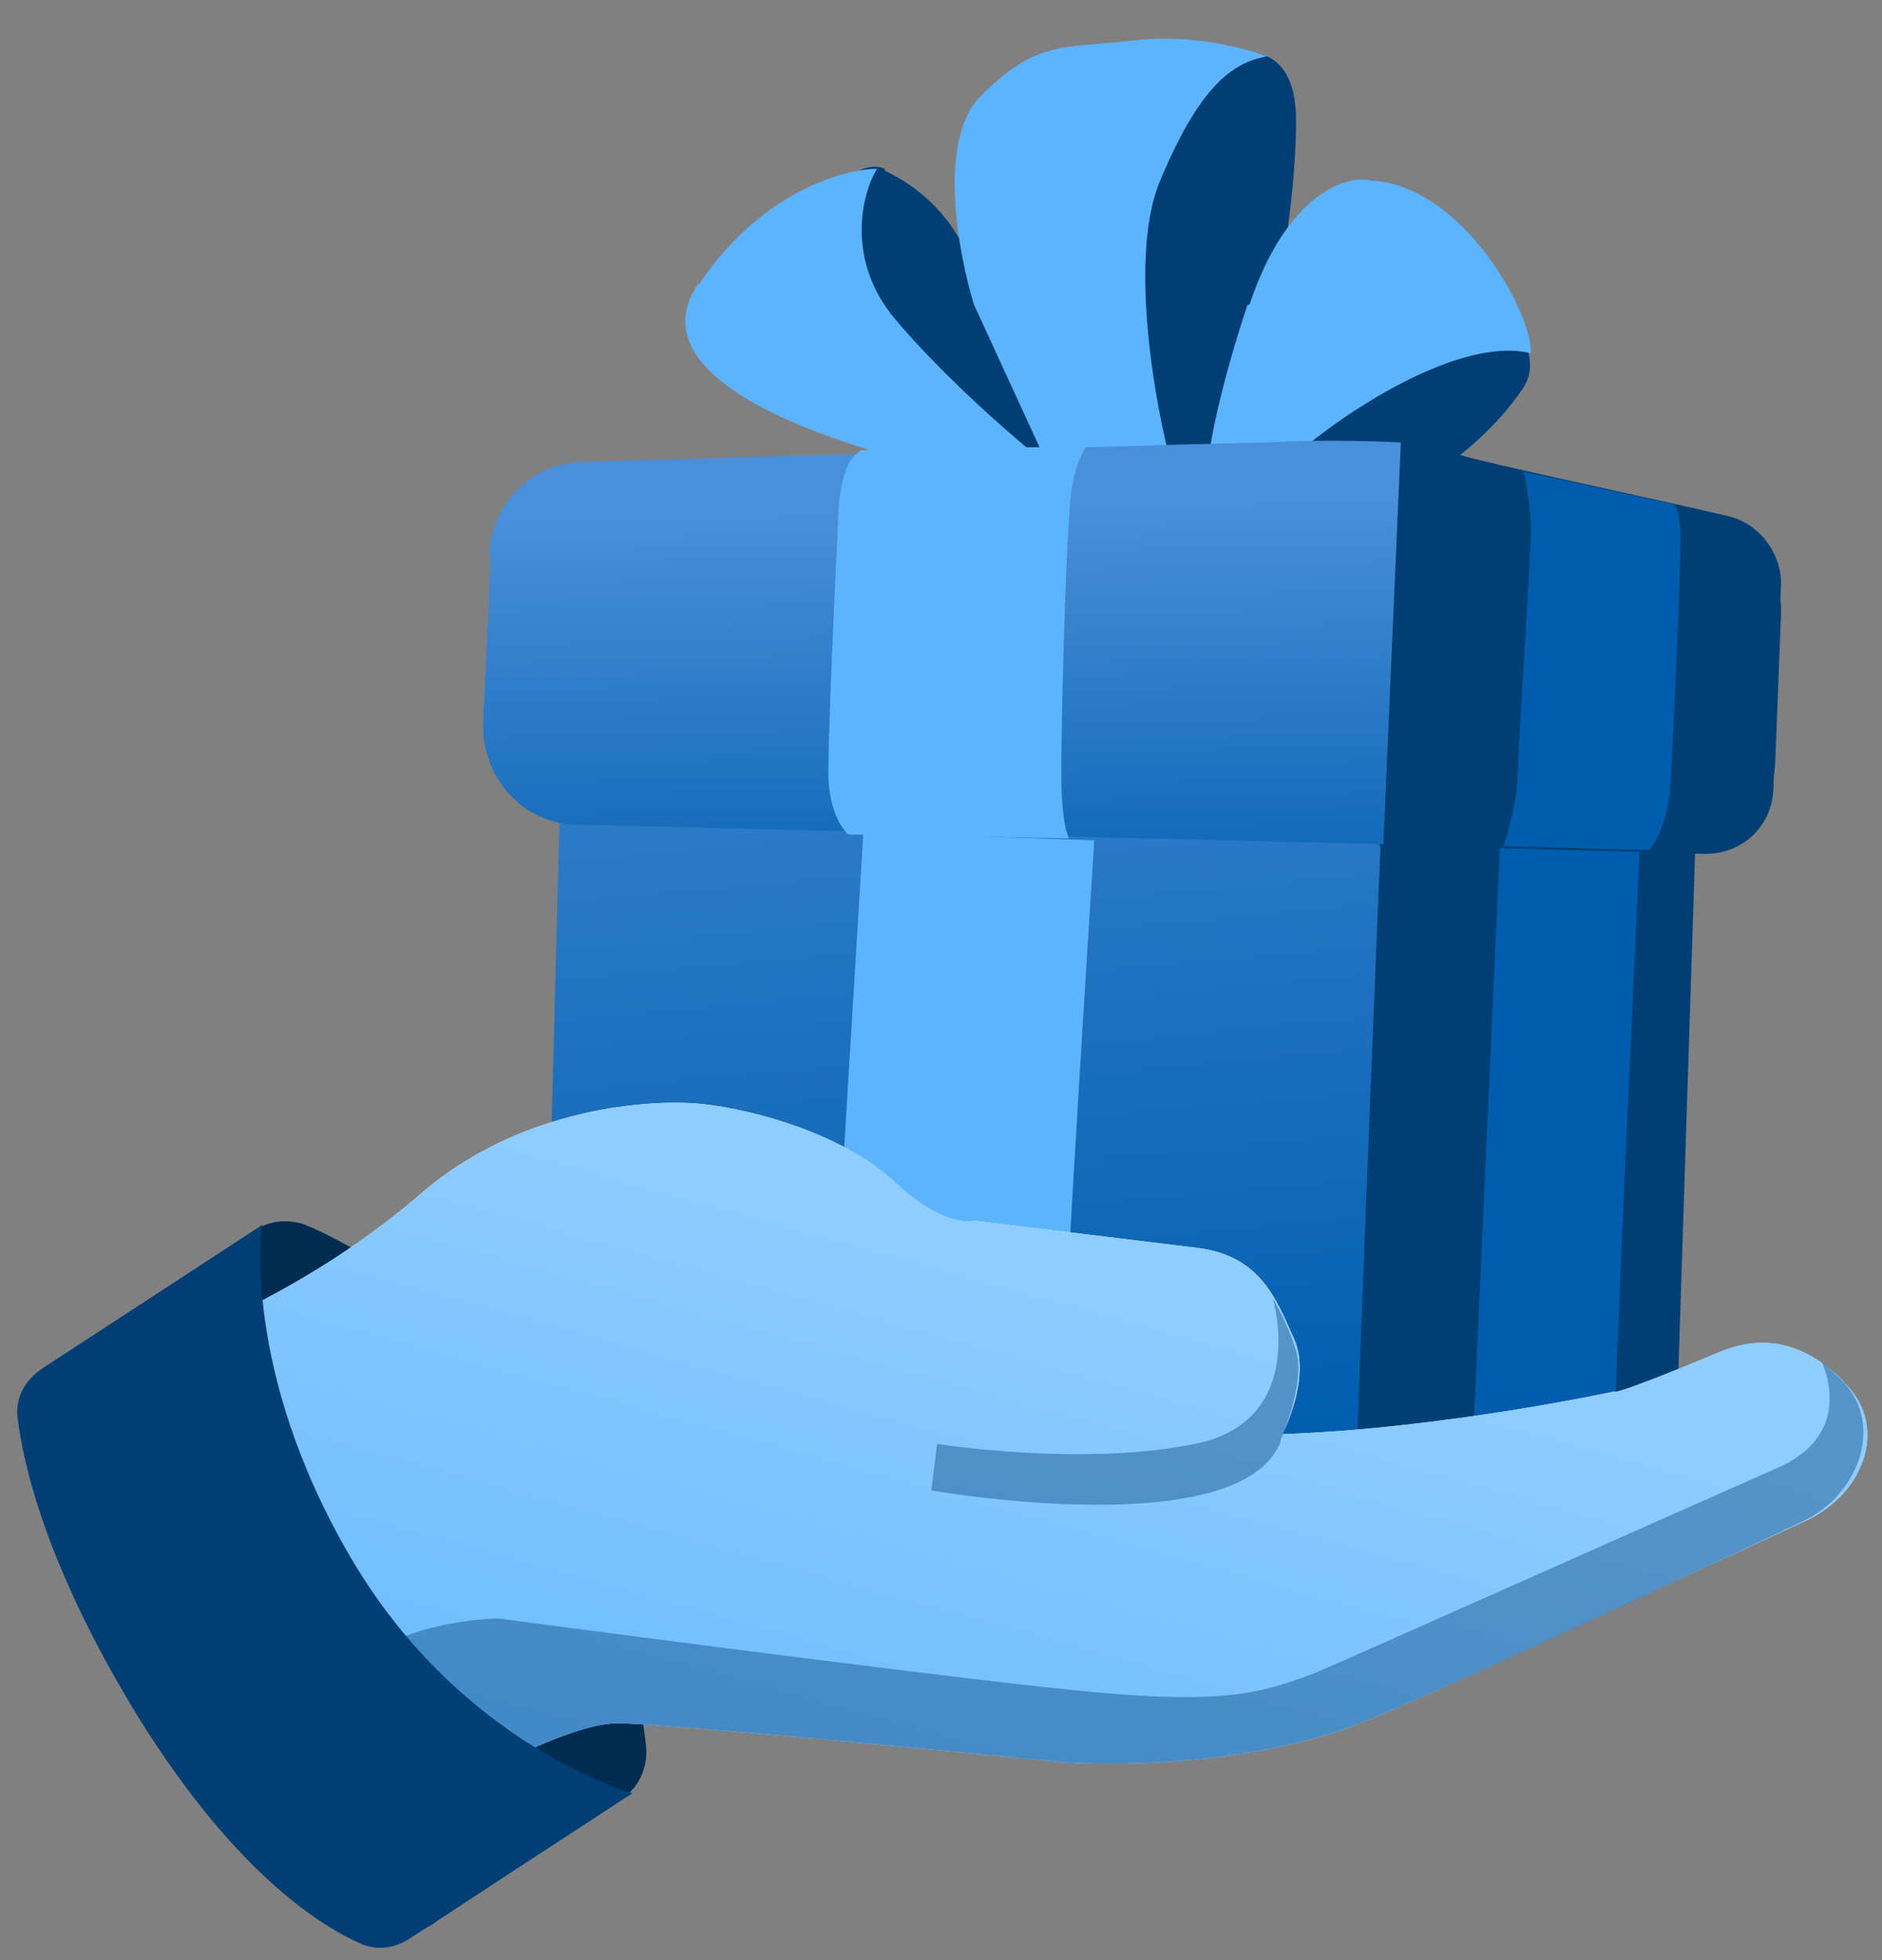 <?xml version="1.0" encoding="UTF-8"?>
<svg id="Layer_1" data-name="Layer 1" xmlns="http://www.w3.org/2000/svg" xmlns:xlink="http://www.w3.org/1999/xlink" version="1.1" viewBox="0 0 97 101">
  <rect x="0" y="0" width="97" height="101" fill="#808080" stroke="none"/>
  <defs>
    <style>
      .cls-1 {
        fill: #005dad;
      }

      .cls-1, .cls-2, .cls-3, .cls-4, .cls-5, .cls-6, .cls-7, .cls-8, .cls-9 {
        stroke-width: 0px;
      }

      .cls-2 {
        fill: url(#linear-gradient);
      }

      .cls-3, .cls-5 {
        fill: #003f75;
      }

      .cls-4 {
        fill: #5cb4ff;
      }

      .cls-5 {
        isolation: isolate;
        opacity: .4;
      }

      .cls-6 {
        fill: #002c52;
      }

      .cls-7 {
        fill: url(#linear-gradient-4);
      }

      .cls-8 {
        fill: url(#linear-gradient-2);
      }

      .cls-9 {
        fill: url(#linear-gradient-3);
      }
    </style>
    <linearGradient id="linear-gradient" x1="51.7" y1="25.7" x2="46.2" y2="84.7" gradientTransform="translate(0 101.9) scale(1 -1)" gradientUnits="userSpaceOnUse">
      <stop offset="0" stop-color="#005dad"/>
      <stop offset="1" stop-color="#4a8fd9"/>
    </linearGradient>
    <linearGradient id="linear-gradient-2" x1="49" y1="51.7" x2="48.4" y2="75.6" gradientTransform="translate(0 101.9) scale(1 -1)" gradientUnits="userSpaceOnUse">
      <stop offset="0" stop-color="#005dad"/>
      <stop offset="1" stop-color="#4a8fd9"/>
    </linearGradient>
    <linearGradient id="linear-gradient-3" x1="56.1" y1="54.6" x2="51.9" y2="15.4" gradientTransform="translate(0 101.9) scale(1 -1)" gradientUnits="userSpaceOnUse">
      <stop offset="0" stop-color="#fff"/>
      <stop offset="1" stop-color="#a5d6ff"/>
    </linearGradient>
    <linearGradient id="linear-gradient-4" x1="55.1" y1="35.9" x2="43.1" y2="-7.4" gradientTransform="translate(0 101.9) scale(1 -1)" gradientUnits="userSpaceOnUse">
      <stop offset="0" stop-color="#8fccff"/>
      <stop offset="1" stop-color="#5cb4ff"/>
    </linearGradient>
  </defs>
  <path class="cls-3" d="M45.6,8.7c-.9-.4-1.9.4-2.4.8l-1.9,2.3,8.9,11.8,4.8.4c-1.4-3-4.5-9.4-5.3-11.2-1.1-2.3-3-3.5-4.1-4Z"/>
  <path class="cls-3" d="M66.8,6.2c0-3.5-2.1-3.7-3.2-3.4l-2.6.6-5.6,6.9,2.1,13.6,5.2.2,3.1-8.8c.3-1.6,1-5.6,1-9.1Z"/>
  <path class="cls-3" d="M78.5,20c1.1-1.7-.6-3.6-1.5-4.3l-6.5,1.6-5.4,5.8,2.5,1.1c2.2,0,6.7-.1,7-.3.4-.2,2.5-1.8,3.9-3.9Z"/>
  <path class="cls-4" d="M36,14.6c-3.2,4.7,5.8,7.7,9.5,8.8l8.7.7c-1.7-1.3-5.6-4.7-8.1-7.7-2.5-3-1.7-6.4-.9-7.7-1.8,0-6.1,1.3-9.2,6Z"/>
  <path class="cls-4" d="M58.3,2.1c3-.4,5.9.4,7,.8-1.5.3-3.3,1.1-5.5,6.4-1.8,4.2,0,13,.8,15.4l-5.8,1-4.6-10c-.8-2.6-1.9-8.4.3-10.7,2.9-2.9,4.1-2.5,7.8-2.9Z"/>
  <path class="cls-4" d="M64.4,15.7c1.9-5.7,5-6.7,6.2-6.4,4.8.2,8.4,6.9,8.3,8.9-3.7-.9-9.7,3.1-12.2,5.3l-4.6,2c0-.9.3-4.1,2.2-9.8Z"/>
  <path class="cls-2" d="M29,39.9l42.2,2.4-1,31.7s3.7,1.3,2.7,2.1c-1,.8-5.5.6-7.9.4-1.6-.2-17.4-2-27.8-3.3-4.3-.5-6.5-.8-7.8-2.3-1.3-1.5-1.2-3.7-1.1-8l.6-23Z"/>
  <path class="cls-3" d="M91.8,30.1c0-1.6-1.1-3.1-2.7-3.5-4.3-1-12.4-2.7-14-3.2-2.2-.7-4.1-.7-4.1-.7v20.8c0,0,16.9.5,16.9.5,1.9,0,3.4-1.4,3.5-3.3l.4-10.8Z"/>
  <path class="cls-3" d="M87.5,42.9l-16.3-.5s-1.4,33.9-1.3,34.1c.2.2-.4.3,2.3,0,1.9-.2,8.2-1.6,11.7-2.5,1.5-.3,2.6-1.7,2.6-3.2l.9-27.9Z"/>
  <path class="cls-3" d="M91.8,31.5c0-2.4-1.6-4.6-4-5.1-4.5-1-11.2-2.5-12.6-2.9-2.2-.7-4.1-.7-4.1-.7v20.8c0,0,15.2.5,15.2.5,2.8,0,5.1-2.1,5.2-4.9l.3-7.7Z"/>
  <path class="cls-8" d="M25.2,28.6c.1-2.6,2.2-4.8,4.9-4.8,10.3-.3,33.8-1,35.2-1,3.4-.2,6.9,0,6.9,0l-.9,20.7-41.5-1c-2.8,0-5-2.4-4.9-5.3l.4-8.7Z"/>
  <path class="cls-4" d="M44.3,23.2c5.6-.1,11.7-.2,11.7-.2,0,0-.8.9-.9,3.7-.2,2.8-.4,10.3-.4,13.1,0,2.8.4,3.4.4,3.4l-11.4-.2s-1.1-1-1-3.5c0-2.6.5-12.7.5-12.7,0,0,0-3,1.1-3.5Z"/>
  <path class="cls-1" d="M78.5,24.3l7.8,1.7s.4.4.3,2.5c0,1.5-.3,8-.5,12-.2,2.4-1.1,3.3-1.1,3.3l-7.5-.2s.6-1.8.7-3.3c.2-4.4.7-11.6.7-12.9,0-1.7-.4-3.2-.4-3.2Z"/>
  <path class="cls-1" d="M75,75.9l7.5-1.7s.8-1.3.8-2.9c0-1.6,1.2-27.4,1.2-27.4l-7.2-.2s-1.2,26.7-1.3,28.8c-.1,2.2-.9,3.3-.9,3.3Z"/>
  <path class="cls-4" d="M44.4,42.9l12,.4s-1.6,25-1.6,27.8c0,2.8,1.1,4.4,1.1,4.4l-11.9-1.5s-1.2-1.6-1.1-4.2c.1-2.6,1.6-26.9,1.6-26.9Z"/>
  <path class="cls-6" d="M13.1,63.4l-9.3,6.1c-1.2.8-1.8,2.3-1.2,3.7,1,2.5,3.2,7.1,7.4,13.9,4.4,7,7.5,10.3,9.3,11.9.9.8,2.2.8,3.2,0l9.4-6.2c1-.6,1.5-1.7,1.4-2.8-.3-2.9-1.5-9-5.6-15.9-4.3-7.2-9.6-10-12-11-.9-.3-1.8-.2-2.6.3Z"/>
  <path class="cls-9" d="M22.8,92.5s6.2-3.7,9-3.7c2.8,0,22.9,2,22.9,2,0,0,8.9.7,15.9-2.2,4.8-2,16.1-7.3,22.6-10.3,2.7-1.3,4.1-4.5,2.1-6.8-1.5-1.7-3.7-3-6.5-1.9-6,2.5-5.6,2.1-5.6,2.1,0,0-8.7,1.9-17.1,2.2,0,0,1.5-2.9.6-4.9-.9-2-1.7-4.3-5-4.7l-11.5-1.4s-1.4.5-4.1-2c-2.7-2.5-7.2-3.7-9.8-4s-9.4.1-14.6,4.6c-5.2,4.5-10.7,6.7-10.7,6.7l11.9,24.3h0Z"/>
  <path class="cls-7" d="M22.8,92.5s6.2-3.7,9-3.7c2.8,0,22.9,2,22.9,2,0,0,8.9.7,15.9-2.2,4.8-2,16.1-7.3,22.6-10.3,2.7-1.3,4.1-4.5,2.1-6.8-1.5-1.7-3.7-3-6.5-1.9-6,2.5-5.6,2.1-5.6,2.1,0,0-8.7,1.9-17.1,2.2,0,0,1.5-2.9.6-4.9-.9-2-1.7-4.3-5-4.7l-11.5-1.4s-1.4.5-4.1-2c-2.7-2.5-7.2-3.7-9.8-4s-9.4.1-14.6,4.6c-5.2,4.5-10.7,6.7-10.7,6.7l11.9,24.3h0Z"/>
  <path class="cls-5" d="M22.8,92.5s6.2-3.7,9-3.7c2.8,0,22.9,2,22.9,2,0,0,8.9.7,15.9-2.2,4.8-2,15.8-7.1,22.3-10.2,2.8-1.3,4.2-4.8,2.2-7.1-.4-.4-.8-.8-1.2-1.1,0,0,1.8,3.6-2.2,5.4-6.8,3-21.8,9.7-23.9,10.6-2.7,1-4.5,1.7-12.4.9-7.9-.8-29.7-3.7-29.7-3.7,0,0-4.1,0-6.9,2-2.8,1.9,4,7,4,7h0Z"/>
  <path class="cls-5" d="M66,74.2s1.3-2.9.8-4.6c-.3-1-.8-2-1.2-2.7,0,0,1.9,6.3-4,7.5-5.9,1.2-13.3,0-13.3,0l-.3,2.4s15.9,2.8,18-2.5h0Z"/>
  <path class="cls-3" d="M13.4,63.2l-11.2,7.3c-.9.6-1.4,1.5-1.3,2.5.3,2.5,1.5,7.8,6.3,15.6,5,8,9.4,10.7,11.5,11.6.8.3,1.6.2,2.4-.3l11.5-7.5s-8.8-2.4-14.5-12.1c-5.7-9.7-4.6-17.2-4.6-17.2Z"/>
</svg>